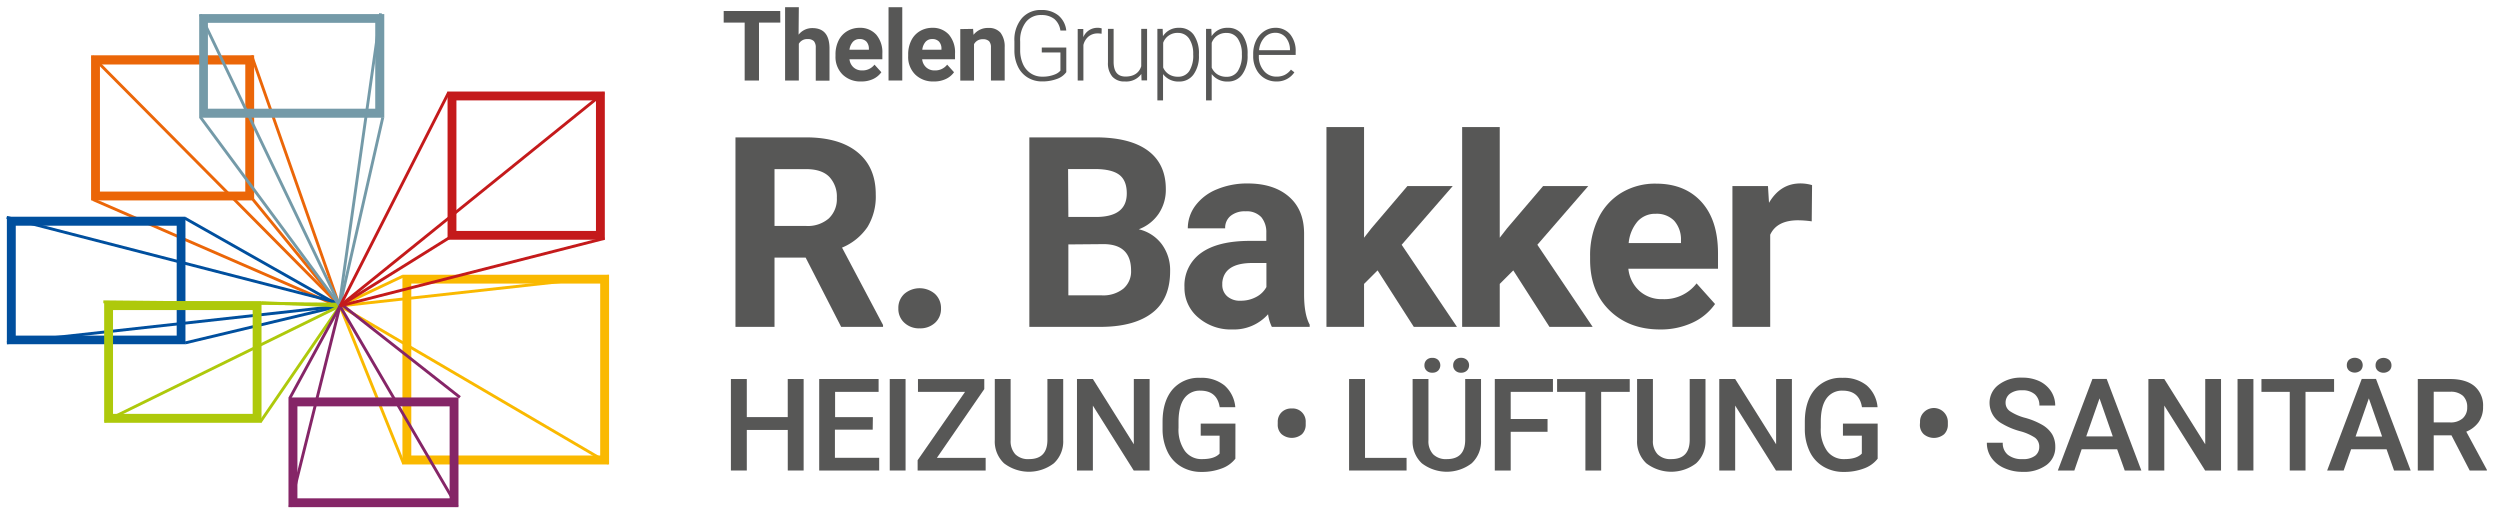 <?xml version="1.0" encoding="UTF-8"?>
<svg xmlns="http://www.w3.org/2000/svg" id="Ebene_1" data-name="Ebene 1" width="256.8mm" height="52.49mm" viewBox="0 0 727.94 148.79">
  <defs>
    <style> .cls-1 { fill: #eb6608; } .cls-2 { fill: #004f9e; } .cls-3 { fill: #aec90b; } .cls-4 { fill: #749aa8; } .cls-5 { fill: #fab900; } .cls-6 { fill: #852567; } .cls-7 { fill: #c41a1b; } .cls-8 { fill: #575756; } </style>
  </defs>
  <rect class="cls-1" x="62.81" y="34.34" width="0.85" height="78.95" transform="translate(-29.67 102.38) rotate(-66.5)"></rect>
  <rect class="cls-1" x="85.88" y="14.14" width="0.85" height="77.09" transform="matrix(0.94, -0.33, 0.33, 0.94, -12.53, 31.35)"></rect>
  <rect class="cls-1" x="85.9" y="53.58" width="0.85" height="40.04" transform="translate(-27.09 71.22) rotate(-39.25)"></rect>
  <path class="cls-1" d="M71.42,18.73V55.78H29.1v-37H71.42M74,16.1H26.52V58.36H74Z"></path>
  <rect class="cls-1" x="62.5" y="1.59" width="0.85" height="102.36" transform="translate(-18.91 59.68) rotate(-44.81)"></rect>
  <rect class="cls-2" x="75.98" y="50.35" width="0.85" height="51.93" transform="translate(-27.65 105.21) rotate(-60.49)"></rect>
  <rect class="cls-2" x="53.27" y="94.04" width="46.35" height="0.85" transform="translate(-19.85 20.34) rotate(-13.43)"></rect>
  <rect class="cls-2" x="50.13" y="26.23" width="0.85" height="100.18" transform="matrix(0.25, -0.97, 0.97, 0.25, -36.13, 105.77)"></rect>
  <rect class="cls-2" x="1.74" y="94.03" width="97.54" height="0.85" transform="translate(-10.08 6.12) rotate(-6.31)"></rect>
  <path class="cls-2" d="M51.45,65.72v32H4.59v-32H51.45M54,63.1H2v37.13H54Z"></path>
  <path class="cls-3" d="M73.57,90.28V120.5H32.91V90.28H73.57m2.58-2.59H30.33V123.1H76.15Z"></path>
  <rect class="cls-3" x="64" y="53.9" width="0.85" height="68.66" transform="translate(-24.45 151.77) rotate(-89.43)"></rect>
  <rect class="cls-3" x="26.6" y="105.47" width="76.28" height="0.85" transform="translate(-40.04 39.37) rotate(-26.15)"></rect>
  <rect class="cls-3" x="87.14" y="77.16" width="0.85" height="22.89" transform="translate(-4.66 172.35) rotate(-87.58)"></rect>
  <rect class="cls-3" x="66.91" y="105.53" width="40.97" height="0.85" transform="translate(-49.42 118.09) rotate(-55.55)"></rect>
  <path class="cls-4" d="M109.26,6.65v25H60.54v-25h48.72m2.59-2.55H58V34.28h53.89V4.1Z"></path>
  <rect class="cls-4" x="78.22" y="27.33" width="0.85" height="68.46" transform="translate(-21.19 58.8) rotate(-36.47)"></rect>
  <rect class="cls-4" x="78.24" y="-0.36" width="0.85" height="94.06" transform="translate(-12.44 38.57) rotate(-25.6)"></rect>
  <rect class="cls-4" x="61.88" y="45.95" width="85.84" height="0.85" transform="translate(44.21 143.64) rotate(-81.95)"></rect>
  <rect class="cls-4" x="77.07" y="61.2" width="56.29" height="0.85" transform="translate(21.76 150.53) rotate(-77.17)"></rect>
  <rect class="cls-5" x="107.85" y="87.3" width="0.85" height="49.58" transform="translate(-34.1 48.7) rotate(-21.99)"></rect>
  <rect class="cls-5" x="137.65" y="66.7" width="0.85" height="90.56" transform="translate(-28.35 174.49) rotate(-59.63)"></rect>
  <rect class="cls-5" x="98.01" y="84.31" width="20.33" height="0.85" transform="translate(-25.85 54.43) rotate(-25.33)"></rect>
  <rect class="cls-5" x="98.75" y="84.33" width="78.78" height="0.85" transform="translate(-8.48 15.7) rotate(-6.31)"></rect>
  <path class="cls-5" d="M174.76,82.57v50.06h-55V82.57h55M177.35,80H117.18v55.24h60.17V80Z"></path>
  <polygon class="cls-6" points="84.86 147.67 84.03 147.47 98.58 88.98 99.41 89.18 84.86 147.67"></polygon>
  <rect class="cls-6" x="76.4" y="102.09" width="30.57" height="0.85" transform="translate(-42.19 134.04) rotate(-61.44)"></rect>
  <rect class="cls-6" x="115.63" y="84.46" width="0.85" height="67.62" transform="translate(-43.83 74.74) rotate(-30.31)"></rect>
  <rect class="cls-6" x="116.28" y="80.28" width="0.85" height="43.77" transform="translate(-35.72 130.9) rotate(-51.87)"></rect>
  <path class="cls-6" d="M130.92,118.32V145.1H86.6V118.32h44.32m2.58-2.59H84v31.94h49.5Z"></path>
  <path class="cls-7" d="M173.53,29.24v38H132.9v-38h40.63m2.58-2.58H130.32V69.81h45.79V26.66Z"></path>
  <rect class="cls-7" x="79.93" y="57.55" width="69.84" height="0.85" transform="translate(11.12 134.08) rotate(-63.05)"></rect>
  <rect class="cls-7" x="88.01" y="57.61" width="98.79" height="0.85" transform="translate(-5.96 99.21) rotate(-38.92)"></rect>
  <rect class="cls-7" x="97.76" y="78.82" width="79.49" height="0.85" transform="translate(-15.33 36.47) rotate(-14.32)"></rect>
  <rect class="cls-7" x="96.2" y="78.85" width="37.17" height="0.85" transform="matrix(0.85, -0.53, 0.53, 0.85, -24.55, 72.51)"></rect>
  <path class="cls-8" d="M234.58,75h-9.06V95.17H214.15V40h20.5q9.78,0,15.08,4.36T255,56.68a17,17,0,0,1-2.41,9.42,16.67,16.67,0,0,1-7.41,6l11.94,22.54v.53h-12.2Zm-9.06-9.21h9.17a9.33,9.33,0,0,0,6.63-2.18,7.78,7.78,0,0,0,2.35-6,8.38,8.38,0,0,0-2.22-6.14c-1.48-1.49-3.74-2.23-6.8-2.23h-9.13Z"></path>
  <path class="cls-8" d="M261.58,89.79a5.51,5.51,0,0,1,1.76-4.24,6.86,6.86,0,0,1,8.87,0A5.59,5.59,0,0,1,274,89.79,5.46,5.46,0,0,1,272.26,94a6.35,6.35,0,0,1-4.47,1.61A6.24,6.24,0,0,1,263.35,94,5.41,5.41,0,0,1,261.58,89.79Z"></path>
  <path class="cls-8" d="M299.72,95.17V40H319q10,0,15.23,3.85t5.23,11.24a12.47,12.47,0,0,1-2.08,7.14,12.12,12.12,0,0,1-5.8,4.53,11.66,11.66,0,0,1,6.69,4.33A12.67,12.67,0,0,1,340.71,79q0,8-5.08,12t-14.47,4.17Zm11.36-32h8.41q8.61-.15,8.6-6.86c0-2.5-.73-4.3-2.17-5.4s-3.76-1.66-6.92-1.69h-8Zm0,8V86h9.74a9.39,9.39,0,0,0,6.27-1.94,6.57,6.57,0,0,0,2.25-5.29q0-7.57-7.84-7.69Z"></path>
  <path class="cls-8" d="M370.33,95.17a12,12,0,0,1-1.1-3.67,13.26,13.26,0,0,1-10.34,4.43,14.48,14.48,0,0,1-10-3.48,11.2,11.2,0,0,1-4-8.79,11.59,11.59,0,0,1,4.83-10q4.83-3.48,14-3.52h5V67.78a6.81,6.81,0,0,0-1.46-4.55,5.8,5.8,0,0,0-4.6-1.7,6.5,6.5,0,0,0-4.34,1.33,4.47,4.47,0,0,0-1.58,3.63H345.86a11,11,0,0,1,2.19-6.59,14.58,14.58,0,0,1,6.22-4.75,22.75,22.75,0,0,1,9-1.73q7.58,0,12,3.81t4.45,10.7V85.7q0,5.85,1.63,8.83v.64Zm-9.05-7.61a9.31,9.31,0,0,0,4.47-1.08,7.11,7.11,0,0,0,3-2.9v-7h-4.09c-5.49,0-8.4,1.9-8.76,5.69v.64a4.36,4.36,0,0,0,1.44,3.37A5.54,5.54,0,0,0,361.28,87.56Z"></path>
  <path class="cls-8" d="M401.12,78.73l-3.94,3.94v12.5H386.23V37h10.95V69.22l2.13-2.73L409.8,54.18H423L408.13,71.27l16.1,23.9H411.66Z"></path>
  <path class="cls-8" d="M440.63,78.73l-3.94,3.94v12.5H425.74V37h10.95V69.22l2.12-2.73,10.5-12.31h13.15L447.64,71.27l16.1,23.9H451.16Z"></path>
  <path class="cls-8" d="M483.36,95.93q-9,0-14.68-5.53T463,75.66V74.6a24.62,24.62,0,0,1,2.38-11,17.52,17.52,0,0,1,6.79-7.5,19,19,0,0,1,10-2.63q8.41,0,13.24,5.31t4.83,15v4.47h-26.1a10.09,10.09,0,0,0,3.2,6.44,9.62,9.62,0,0,0,6.74,2.41A11.8,11.8,0,0,0,494,82.52l5.38,6A16.36,16.36,0,0,1,492.71,94,21.88,21.88,0,0,1,483.36,95.93Zm-1.25-33.68a6.85,6.85,0,0,0-5.28,2.21,11.32,11.32,0,0,0-2.6,6.31h15.23V69.9a8.17,8.17,0,0,0-2-5.65A7.11,7.11,0,0,0,482.11,62.25Z"></path>
  <path class="cls-8" d="M527.53,64.45a30.61,30.61,0,0,0-3.94-.31q-6.21,0-8.15,4.21V95.17h-11v-41h10.35l.3,4.89q3.3-5.64,9.13-5.65a12,12,0,0,1,3.41.49Z"></path>
  <path class="cls-8" d="M234,137h-4.62V125.19H217.45V137h-4.63V110.36h4.63v11.09h11.92V110.36H234Z"></path>
  <path class="cls-8" d="M254.11,125.1h-11v8.2H256V137H238.53V110.36h17.3v3.74H243.16v7.36h11Z"></path>
  <path class="cls-8" d="M263.68,137h-4.61V110.36h4.61Z"></path>
  <path class="cls-8" d="M272.8,133.32H287V137H267.19v-3L281,114.1H267.29v-3.73H286.6v2.92Z"></path>
  <path class="cls-8" d="M309.58,110.36v17.81a8.65,8.65,0,0,1-2.72,6.73,11.93,11.93,0,0,1-14.51,0,8.71,8.71,0,0,1-2.69-6.79V110.36h4.61v17.83a5.67,5.67,0,0,0,1.36,4.08,5.25,5.25,0,0,0,4,1.41q5.36,0,5.35-5.64V110.36Z"></path>
  <path class="cls-8" d="M334.74,137h-4.63L318.22,118.1V137h-4.63V110.36h4.63l11.92,19v-19h4.6Z"></path>
  <path class="cls-8" d="M359.71,133.56a8.85,8.85,0,0,1-4,2.85,16.1,16.1,0,0,1-5.82,1,11.31,11.31,0,0,1-5.93-1.52,10.07,10.07,0,0,1-4-4.35,15.06,15.06,0,0,1-1.45-6.6v-2.08q0-6,2.89-9.44a10,10,0,0,1,8.08-3.4,10.58,10.58,0,0,1,7.06,2.21,9.48,9.48,0,0,1,3.15,6.34h-4.54q-.76-4.8-5.58-4.82a5.5,5.5,0,0,0-4.74,2.25c-1.08,1.49-1.63,3.68-1.67,6.57v2A10.79,10.79,0,0,0,345,131.3a6,6,0,0,0,5.06,2.38c2.37,0,4.06-.53,5.06-1.61v-5.22h-5.5v-3.51h10.11Z"></path>
  <path class="cls-8" d="M372.05,122.9a3.85,3.85,0,0,1,1.11-2.85,3.94,3.94,0,0,1,2.93-1.11,3.8,3.8,0,0,1,4.1,4v.68a3.84,3.84,0,0,1-1.09,2.81,4.63,4.63,0,0,1-5.92,0,3.68,3.68,0,0,1-1.14-2.76Z"></path>
  <path class="cls-8" d="M397.46,133.32h12.1V137H392.82V110.36h4.64Z"></path>
  <path class="cls-8" d="M431.24,110.36v17.81a8.68,8.68,0,0,1-2.72,6.73,11.93,11.93,0,0,1-14.51,0,8.62,8.62,0,0,1-2.69-6.79V110.36h4.61v17.83a5.57,5.57,0,0,0,1.36,4.08,5.25,5.25,0,0,0,4,1.41q5.34,0,5.34-5.64V110.36Zm-16.48-4a2.08,2.08,0,0,1,.61-1.54,2.26,2.26,0,0,1,1.7-.62,2.33,2.33,0,0,1,1.7.62,2.24,2.24,0,0,1,0,3.08,2.29,2.29,0,0,1-1.7.62,2.23,2.23,0,0,1-1.7-.62,2,2,0,0,1-.61-1.57Zm8.37,0a2.08,2.08,0,0,1,.61-1.54,2.29,2.29,0,0,1,1.69-.63,2.35,2.35,0,0,1,1.71.63,2.13,2.13,0,0,1,.62,1.54,2.07,2.07,0,0,1-.62,1.53,2.27,2.27,0,0,1-1.71.63,2.21,2.21,0,0,1-1.69-.63,2,2,0,0,1-.61-1.54Z"></path>
  <path class="cls-8" d="M450.61,125.72H439.88V137h-4.63V110.36h16.93v3.74h-12.3V122h10.73Z"></path>
  <path class="cls-8" d="M474.54,114.1h-8.32V137h-4.59V114.1h-8.24v-3.73h21.15Z"></path>
  <path class="cls-8" d="M496.6,110.36v17.81a8.68,8.68,0,0,1-2.72,6.73,11.93,11.93,0,0,1-14.51,0,8.71,8.71,0,0,1-2.69-6.79V110.36h4.61v17.83a5.57,5.57,0,0,0,1.36,4.08,5.25,5.25,0,0,0,4,1.41c3.56,0,5.35-1.88,5.35-5.64V110.36Z"></path>
  <path class="cls-8" d="M521.76,137h-4.64L505.24,118.1V137h-4.63V110.36h4.63l11.92,19v-19h4.6Z"></path>
  <path class="cls-8" d="M546.73,133.56a8.85,8.85,0,0,1-4,2.85,16.1,16.1,0,0,1-5.82,1,11.32,11.32,0,0,1-5.94-1.52,10.07,10.07,0,0,1-4-4.35,15.06,15.06,0,0,1-1.45-6.6v-2.08q0-6,2.89-9.44a10,10,0,0,1,8.08-3.4,10.58,10.58,0,0,1,7.06,2.21,9.48,9.48,0,0,1,3.15,6.34h-4.54q-.76-4.8-5.58-4.82a5.5,5.5,0,0,0-4.74,2.25q-1.62,2.23-1.67,6.57v2A10.78,10.78,0,0,0,532,131.3a6,6,0,0,0,5.06,2.38c2.37,0,4.06-.53,5.06-1.61v-5.22h-5.5v-3.51h10.11Z"></path>
  <path class="cls-8" d="M559.07,122.9a3.8,3.8,0,0,1,1.1-2.85,4.07,4.07,0,0,1,7,2.9v.68a3.84,3.84,0,0,1-1.09,2.81,4.63,4.63,0,0,1-5.92,0,3.68,3.68,0,0,1-1.14-2.76Z"></path>
  <path class="cls-8" d="M593.78,130.15a3.24,3.24,0,0,0-1.24-2.71,14.84,14.84,0,0,0-4.46-1.92,21,21,0,0,1-5.12-2.16,6.86,6.86,0,0,1-3.65-6,6.5,6.5,0,0,1,2.63-5.31,10.62,10.62,0,0,1,6.82-2.09,11.62,11.62,0,0,1,5,1,8.33,8.33,0,0,1,3.43,2.93,7.56,7.56,0,0,1,1.24,4.2h-4.61a4.23,4.23,0,0,0-1.31-3.27,5.42,5.42,0,0,0-3.75-1.18,5.62,5.62,0,0,0-3.52,1,3.23,3.23,0,0,0-1.26,2.71,2.91,2.91,0,0,0,1.36,2.44,15.13,15.13,0,0,0,4.47,1.91,21.12,21.12,0,0,1,5,2.1,8.22,8.22,0,0,1,2.76,2.71,7.12,7.12,0,0,1,.88,3.58,6.33,6.33,0,0,1-2.55,5.3,11,11,0,0,1-6.94,2,12.74,12.74,0,0,1-5.31-1.07,8.89,8.89,0,0,1-3.78-3,7.4,7.4,0,0,1-1.34-4.4h4.63a4.29,4.29,0,0,0,1.5,3.52,6.48,6.48,0,0,0,4.3,1.24,5.69,5.69,0,0,0,3.64-1A3.17,3.17,0,0,0,593.78,130.15Z"></path>
  <path class="cls-8" d="M616.46,130.81H606.13L604,137h-4.81l10.07-26.66h4.16L623.51,137h-4.84Zm-9-3.74h7.73L611.33,116Z"></path>
  <path class="cls-8" d="M646.71,137h-4.63L630.19,118.1V137h-4.63V110.36h4.63l11.92,19v-19h4.6Z"></path>
  <path class="cls-8" d="M656.14,137h-4.62V110.36h4.62Z"></path>
  <path class="cls-8" d="M679.63,114.1h-8.32V137h-4.59V114.1h-8.24v-3.73h21.15Z"></path>
  <path class="cls-8" d="M694.91,130.81H684.59L682.42,137h-4.81l10.07-26.66h4.16L701.93,137h-4.84Zm-11.57-24.48a2.08,2.08,0,0,1,.61-1.54,2.66,2.66,0,0,1,3.4,0,2.24,2.24,0,0,1,0,3.08,2.63,2.63,0,0,1-3.4,0,2,2,0,0,1-.61-1.54Zm2.55,20.77h7.72L689.75,116Zm5.82-20.72a2.08,2.08,0,0,1,.61-1.54,2.61,2.61,0,0,1,3.4,0,2.13,2.13,0,0,1,.62,1.54,2.07,2.07,0,0,1-.62,1.53,2.61,2.61,0,0,1-3.4,0,2,2,0,0,1-.61-1.56Z"></path>
  <path class="cls-8" d="M713.81,126.76h-5.17V137H704V110.36h9.38c3.07,0,5.45.69,7.12,2.07a7.37,7.37,0,0,1,2.51,6,7.55,7.55,0,0,1-1.29,4.48,8.27,8.27,0,0,1-3.6,2.78l6,11.1V137h-5ZM708.64,123h4.77a5.29,5.29,0,0,0,3.66-1.18,4.15,4.15,0,0,0,1.32-3.24,4.43,4.43,0,0,0-1.22-3.31,5.25,5.25,0,0,0-3.64-1.21h-4.89Z"></path>
  <path class="cls-8" d="M227.21,6.59H221V23.44h-4.17V6.59h-6.11V3.21h16.47Z"></path>
  <path class="cls-8" d="M232.53,10.1a5,5,0,0,1,4-1.92c3.26,0,4.92,1.89,5,5.68v9.63h-4V13.92A2.85,2.85,0,0,0,237,12a2.4,2.4,0,0,0-1.84-.62,2.75,2.75,0,0,0-2.56,1.37V23.44h-4V2.1h4Z"></path>
  <path class="cls-8" d="M250.74,23.72a7.35,7.35,0,0,1-5.38-2,7.17,7.17,0,0,1-2.08-5.41V15.9a9,9,0,0,1,.87-4.05,6.46,6.46,0,0,1,2.48-2.75,7,7,0,0,1,3.66-1,6.26,6.26,0,0,1,4.86,2,7.93,7.93,0,0,1,1.77,5.51v1.64h-9.57a3.66,3.66,0,0,0,1.17,2.36,3.53,3.53,0,0,0,2.48.89,4.33,4.33,0,0,0,3.63-1.68l2,2.21a6.16,6.16,0,0,1-2.44,2A7.92,7.92,0,0,1,250.74,23.72Zm-.46-12.35a2.52,2.52,0,0,0-1.94.81,4.23,4.23,0,0,0-1,2.31H253v-.32a3.09,3.09,0,0,0-.73-2.07A2.63,2.63,0,0,0,250.28,11.37Z"></path>
  <path class="cls-8" d="M262.72,23.44h-4V2.1h4Z"></path>
  <path class="cls-8" d="M271.9,23.72a7.35,7.35,0,0,1-5.39-2,7.17,7.17,0,0,1-2.07-5.41V15.9a9,9,0,0,1,.87-4.05,6.46,6.46,0,0,1,2.48-2.75,7,7,0,0,1,3.66-1,6.26,6.26,0,0,1,4.86,2,7.93,7.93,0,0,1,1.77,5.51v1.64h-9.57a3.66,3.66,0,0,0,1.17,2.36,3.49,3.49,0,0,0,2.48.89,4.33,4.33,0,0,0,3.63-1.68l2,2.21a6,6,0,0,1-2.45,2A7.85,7.85,0,0,1,271.9,23.72Zm-.46-12.35a2.52,2.52,0,0,0-1.94.81,4.13,4.13,0,0,0-.95,2.31h5.58v-.32a3,3,0,0,0-.72-2.07A2.62,2.62,0,0,0,271.44,11.37Z"></path>
  <path class="cls-8" d="M283.34,8.41l.13,1.73a5.24,5.24,0,0,1,4.32-2,4.41,4.41,0,0,1,3.55,1.4,6.64,6.64,0,0,1,1.2,4.2v9.71h-4V13.83A2.66,2.66,0,0,0,288,12a2.54,2.54,0,0,0-1.85-.58,2.76,2.76,0,0,0-2.54,1.45v10.6h-4v-15Z"></path>
  <path class="cls-8" d="M310.48,21a5.64,5.64,0,0,1-2.78,2,12.12,12.12,0,0,1-4.25.71,7.83,7.83,0,0,1-4.22-1.14,7.46,7.46,0,0,1-2.86-3.23,10.6,10.6,0,0,1-1-4.77V12a9.72,9.72,0,0,1,2.13-6.65,7.19,7.19,0,0,1,5.7-2.44,7.61,7.61,0,0,1,5,1.6,6.6,6.6,0,0,1,2.27,4.38h-1.71A5.35,5.35,0,0,0,307,5.53a5.9,5.9,0,0,0-3.76-1.15,5.49,5.49,0,0,0-4.49,2,8.66,8.66,0,0,0-1.7,5.72v2.39a9.85,9.85,0,0,0,.78,4.08,6.24,6.24,0,0,0,2.25,2.75,5.92,5.92,0,0,0,3.37,1,9.35,9.35,0,0,0,3.8-.69,4,4,0,0,0,1.52-1.07V15.28h-5.43V13.84h7.14Z"></path>
  <path class="cls-8" d="M320.75,9.83a6.17,6.17,0,0,0-1.13-.1,4.12,4.12,0,0,0-2.63.87,4.62,4.62,0,0,0-1.53,2.5V23.44H313.8v-15h1.63v2.39a4.41,4.41,0,0,1,4.26-2.73,3,3,0,0,1,1.1.18Z"></path>
  <path class="cls-8" d="M332.33,21.54a5.42,5.42,0,0,1-4.79,2.18,4.61,4.61,0,0,1-3.65-1.4,6,6,0,0,1-1.28-4.13V8.41h1.65V18c0,2.86,1.15,4.29,3.47,4.29s3.94-1,4.57-3V8.41H334v15h-1.61Z"></path>
  <path class="cls-8" d="M349.1,16.1a9,9,0,0,1-1.56,5.57,5,5,0,0,1-4.17,2.07,5.56,5.56,0,0,1-4.72-2.17v7.67H337V8.41h1.54l.08,2.12a5.36,5.36,0,0,1,4.71-2.43,5,5,0,0,1,4.23,2,9.36,9.36,0,0,1,1.54,5.67Zm-1.67-.3a7.82,7.82,0,0,0-1.18-4.54A3.83,3.83,0,0,0,343,9.58a4.37,4.37,0,0,0-4.31,2.87v7.21a4.33,4.33,0,0,0,1.71,2,4.82,4.82,0,0,0,2.62.68,3.77,3.77,0,0,0,3.28-1.67,8.51,8.51,0,0,0,1.13-4.89Z"></path>
  <path class="cls-8" d="M363.27,16.1a9,9,0,0,1-1.56,5.57,4.94,4.94,0,0,1-4.16,2.07,5.58,5.58,0,0,1-4.73-2.17v7.67h-1.65V8.41h1.54l.09,2.12a5.35,5.35,0,0,1,4.71-2.43,5,5,0,0,1,4.23,2,9.35,9.35,0,0,1,1.53,5.67Zm-1.67-.3a7.82,7.82,0,0,0-1.18-4.54,3.81,3.81,0,0,0-3.29-1.66,4.37,4.37,0,0,0-4.31,2.87v7.21a4.33,4.33,0,0,0,1.71,2,4.84,4.84,0,0,0,2.63.68,3.74,3.74,0,0,0,3.27-1.67,8.45,8.45,0,0,0,1.17-4.91Z"></path>
  <path class="cls-8" d="M371.63,23.72a6.4,6.4,0,0,1-5.87-3.62,8,8,0,0,1-.86-3.79v-.59a8.83,8.83,0,0,1,.84-3.91,6.81,6.81,0,0,1,2.34-2.71,5.77,5.77,0,0,1,3.25-1A5.46,5.46,0,0,1,375.67,10a7.64,7.64,0,0,1,1.6,5.1V16H366.55v.32A6.27,6.27,0,0,0,368,20.61a4.59,4.59,0,0,0,3.68,1.7,5.37,5.37,0,0,0,2.36-.48,5.26,5.26,0,0,0,1.85-1.56l1,.79A6.07,6.07,0,0,1,371.63,23.72Zm-.3-14.17a4.2,4.2,0,0,0-3.16,1.37,6.28,6.28,0,0,0-1.56,3.7h9v-.18a5.6,5.6,0,0,0-1.23-3.53,3.88,3.88,0,0,0-3.05-1.36Z"></path>
</svg>
